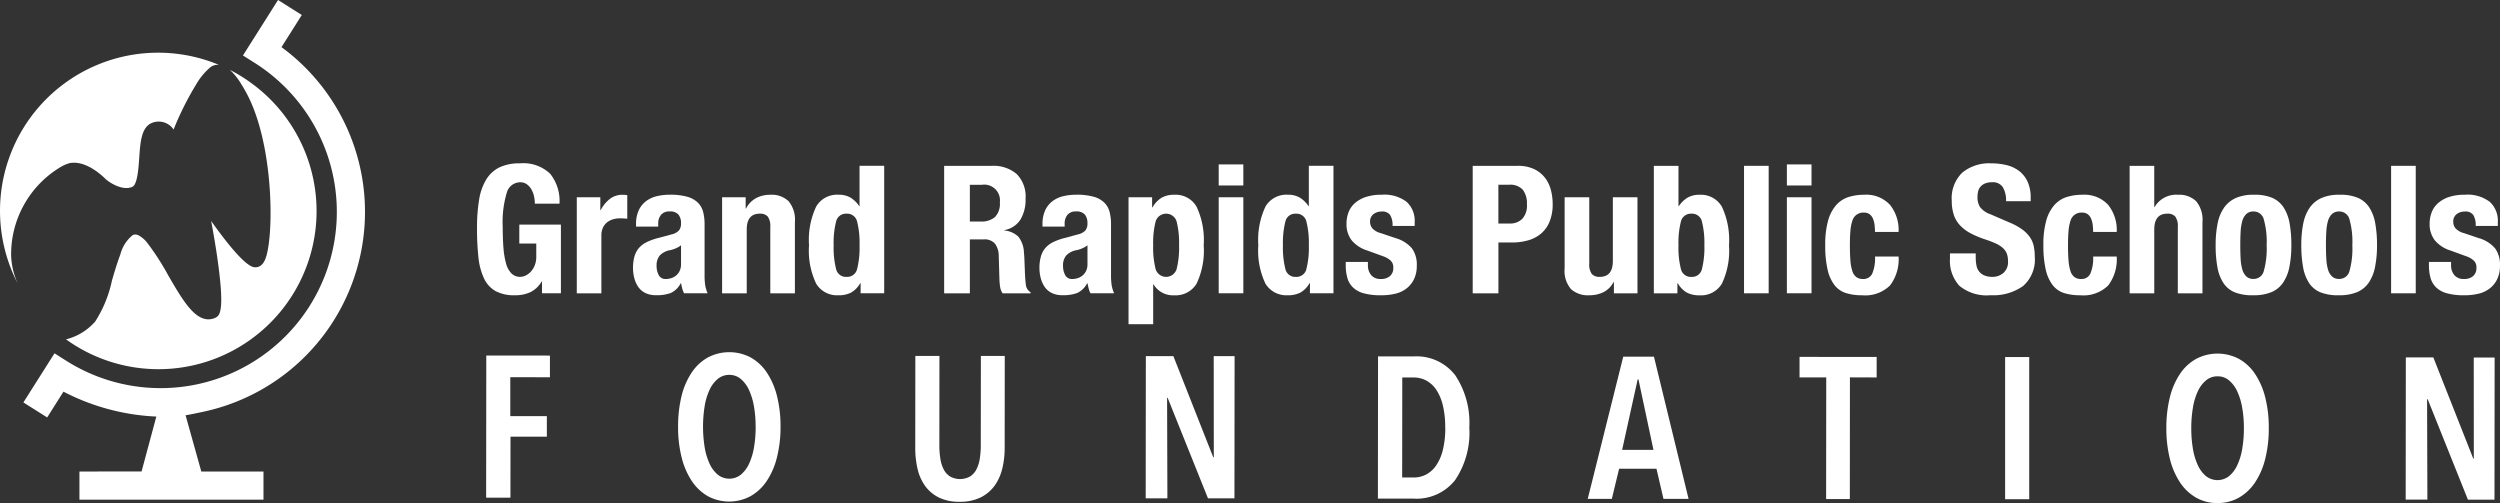<svg xmlns="http://www.w3.org/2000/svg" xmlns:xlink="http://www.w3.org/1999/xlink" width="266.729" height="53.67" viewBox="0 0 266.729 53.67"><rect x="0" y="0" width="266.729" height="53.67" fill="#333333" stroke="none"/><defs><clipPath id="clip-path"><rect id="Rectangle_1583" data-name="Rectangle 1583" width="266.729" height="53.67" fill="#fff"></rect></clipPath></defs><g id="GRPSF_White_Logo" data-name="GRPSF White Logo" transform="translate(-1142.973 -292.156)"><g id="Group_822" data-name="Group 822" transform="translate(1142.973 262.156)"><g id="Group_821" data-name="Group 821" transform="translate(0 30)" clip-path="url(#clip-path)"><path id="Path_4147" data-name="Path 4147" d="M50.321,18.671a2.523,2.523,0,0,0-.276-.734,1.766,1.766,0,0,0-.486-.551,1.162,1.162,0,0,0-.714-.219,1.492,1.492,0,0,0-1.428,1.1,10.858,10.858,0,0,0-.438,3.657q0,1.218.076,2.209a8.622,8.622,0,0,0,.277,1.687,2.409,2.409,0,0,0,.572,1.065,1.293,1.293,0,0,0,.961.372,1.347,1.347,0,0,0,.543-.133,1.806,1.806,0,0,0,.552-.4,2.207,2.207,0,0,0,.429-.676,2.487,2.487,0,0,0,.17-.963V23.7h-1.81V21.68h4.439v7.332H51.17V27.755h-.039a2.885,2.885,0,0,1-1.191,1.133,3.821,3.821,0,0,1-1.666.334,4.2,4.2,0,0,1-2.047-.438,2.981,2.981,0,0,1-1.239-1.352,6.937,6.937,0,0,1-.6-2.257,28.058,28.058,0,0,1-.151-3.113,18.238,18.238,0,0,1,.219-3.01,6.02,6.02,0,0,1,.752-2.162,3.456,3.456,0,0,1,1.409-1.306,4.9,4.9,0,0,1,2.191-.436,4.142,4.142,0,0,1,3.237,1.114,4.648,4.648,0,0,1,.991,3.189H50.407a3.616,3.616,0,0,0-.086-.78" transform="translate(6.657 2.28)" fill="#fff"></path><path id="Path_4148" data-name="Path 4148" d="M56,18.328V19.7h.038a3.759,3.759,0,0,1,.971-1.19,2.189,2.189,0,0,1,1.39-.446c.077,0,.156,0,.239.009s.162.016.238.028v2.514c-.142-.013-.276-.022-.411-.029s-.27-.009-.41-.009a2.567,2.567,0,0,0-.686.1,1.817,1.817,0,0,0-.627.314,1.581,1.581,0,0,0-.458.572,1.972,1.972,0,0,0-.171.867v6.15H53.489V18.328Z" transform="translate(8.049 2.718)" fill="#fff"></path><path id="Path_4149" data-name="Path 4149" d="M59.028,21.223a3.461,3.461,0,0,1,.285-1.5,2.593,2.593,0,0,1,.771-.971,3.078,3.078,0,0,1,1.144-.535,5.935,5.935,0,0,1,1.4-.16,6.51,6.51,0,0,1,1.9.228,2.6,2.6,0,0,1,1.124.648,2.169,2.169,0,0,1,.543,1,5.267,5.267,0,0,1,.143,1.266v5.39a7.329,7.329,0,0,0,.067,1.123,3.836,3.836,0,0,0,.258.858H64.15a2.207,2.207,0,0,1-.2-.525c-.044-.184-.085-.365-.123-.543H63.79a2.25,2.25,0,0,1-1.058,1.039,4.263,4.263,0,0,1-1.552.238,2.58,2.58,0,0,1-1.162-.238,1.988,1.988,0,0,1-.762-.657,2.941,2.941,0,0,1-.418-.943,4.158,4.158,0,0,1-.135-1.038,4.524,4.524,0,0,1,.152-1.248,2.432,2.432,0,0,1,.467-.9,2.583,2.583,0,0,1,.8-.619,6.308,6.308,0,0,1,1.17-.437l1.486-.4a1.586,1.586,0,0,0,.819-.421,1.173,1.173,0,0,0,.228-.78,1.416,1.416,0,0,0-.276-.924,1.167,1.167,0,0,0-.942-.332,1.132,1.132,0,0,0-.915.361,1.454,1.454,0,0,0-.3.971v.286H59.028Zm4.227,2.561a3.629,3.629,0,0,1-.551.181,2.015,2.015,0,0,0-1.144.572,1.618,1.618,0,0,0-.342,1.085,2.074,2.074,0,0,0,.228,1.01.8.8,0,0,0,.763.418,1.908,1.908,0,0,0,.551-.085,1.536,1.536,0,0,0,.523-.275,1.462,1.462,0,0,0,.391-.495,1.608,1.608,0,0,0,.152-.725V23.45a2.367,2.367,0,0,1-.572.334" transform="translate(8.834 2.718)" fill="#fff"></path><path id="Path_4150" data-name="Path 4150" d="M69.479,18.328v1.2h.038A2.668,2.668,0,0,1,70.6,18.413a3.219,3.219,0,0,1,1.523-.351,2.59,2.59,0,0,1,1.933.686,3.082,3.082,0,0,1,.676,2.227v7.6H72.107V21.508a1.747,1.747,0,0,0-.267-1.115,1.067,1.067,0,0,0-.857-.313q-1.389,0-1.39,1.695v6.8H66.965V18.328Z" transform="translate(10.077 2.718)" fill="#fff"></path><path id="Path_4151" data-name="Path 4151" d="M80.493,27.893a2.653,2.653,0,0,1-.981,1.009,2.867,2.867,0,0,1-1.344.285,2.6,2.6,0,0,1-2.38-1.237,8.2,8.2,0,0,1-.762-4.1,8.369,8.369,0,0,1,.762-4.123,2.581,2.581,0,0,1,2.38-1.267,2.478,2.478,0,0,1,1.268.3,3.009,3.009,0,0,1,.942.913h.038v-4.3h2.629v13.6H80.53V27.893Zm-2.581-1.515a1.071,1.071,0,0,0,1.114.848,1.084,1.084,0,0,0,1.132-.848,9.224,9.224,0,0,0,.258-2.523,9.233,9.233,0,0,0-.258-2.524,1.086,1.086,0,0,0-1.132-.848,1.074,1.074,0,0,0-1.114.848,9.233,9.233,0,0,0-.258,2.524,9.224,9.224,0,0,0,.258,2.523" transform="translate(11.29 2.315)" fill="#fff"></path><path id="Path_4152" data-name="Path 4152" d="M92.624,15.379a3.822,3.822,0,0,1,2.666.866,3.4,3.4,0,0,1,.953,2.638,4.11,4.11,0,0,1-.552,2.238,2.553,2.553,0,0,1-1.714,1.115v.038a2.479,2.479,0,0,1,1.5.667,2.83,2.83,0,0,1,.59,1.657c.025.254.045.53.056.828s.025.632.039,1c.024.723.063,1.276.114,1.657a1.057,1.057,0,0,0,.5.78v.115H93.8a1.474,1.474,0,0,1-.267-.656q-.057-.373-.077-.773l-.076-2.609a2.16,2.16,0,0,0-.4-1.257,1.465,1.465,0,0,0-1.22-.456H90.3v5.751H87.557v-13.6Zm-1.182,5.942a2.243,2.243,0,0,0,1.524-.466,2,2,0,0,0,.533-1.572A1.675,1.675,0,0,0,91.594,17.4H90.3v3.923Z" transform="translate(13.176 2.315)" fill="#fff"></path><path id="Path_4153" data-name="Path 4153" d="M96.721,21.223a3.461,3.461,0,0,1,.285-1.5,2.6,2.6,0,0,1,.771-.971,3.078,3.078,0,0,1,1.144-.535,5.935,5.935,0,0,1,1.4-.16,6.509,6.509,0,0,1,1.9.228,2.6,2.6,0,0,1,1.124.648,2.169,2.169,0,0,1,.543,1,5.267,5.267,0,0,1,.143,1.266v5.39a7.328,7.328,0,0,0,.067,1.123,3.842,3.842,0,0,0,.259.858h-2.516a2.16,2.16,0,0,1-.2-.525c-.044-.184-.085-.365-.123-.543h-.037a2.25,2.25,0,0,1-1.058,1.039,4.263,4.263,0,0,1-1.552.238,2.579,2.579,0,0,1-1.162-.238,1.988,1.988,0,0,1-.762-.657,2.94,2.94,0,0,1-.418-.943,4.158,4.158,0,0,1-.135-1.038,4.478,4.478,0,0,1,.153-1.248,2.412,2.412,0,0,1,.466-.9,2.583,2.583,0,0,1,.8-.619,6.291,6.291,0,0,1,1.171-.437l1.485-.4a1.586,1.586,0,0,0,.819-.421,1.167,1.167,0,0,0,.228-.78,1.41,1.41,0,0,0-.277-.924,1.163,1.163,0,0,0-.941-.332,1.132,1.132,0,0,0-.915.361,1.454,1.454,0,0,0-.3.971v.286H96.721Zm4.227,2.561a3.628,3.628,0,0,1-.551.181,2.015,2.015,0,0,0-1.144.572,1.618,1.618,0,0,0-.342,1.085,2.087,2.087,0,0,0,.228,1.01.8.8,0,0,0,.762.418,1.909,1.909,0,0,0,.552-.085,1.536,1.536,0,0,0,.523-.275,1.462,1.462,0,0,0,.391-.495,1.608,1.608,0,0,0,.152-.725V23.45a2.389,2.389,0,0,1-.572.334" transform="translate(14.506 2.718)" fill="#fff"></path><path id="Path_4154" data-name="Path 4154" d="M107.172,18.328v1.084h.038a2.876,2.876,0,0,1,.981-1.037,2.636,2.636,0,0,1,1.341-.314,2.579,2.579,0,0,1,2.38,1.267,8.354,8.354,0,0,1,.763,4.123,8.188,8.188,0,0,1-.763,4.1,2.6,2.6,0,0,1-2.38,1.237,2.427,2.427,0,0,1-2.208-1.162h-.039v4.248h-2.629V18.328Zm.37,7.646a1.169,1.169,0,0,0,2.248,0,9.317,9.317,0,0,0,.258-2.523,9.327,9.327,0,0,0-.258-2.524,1.169,1.169,0,0,0-2.248,0,9.335,9.335,0,0,0-.257,2.524,9.325,9.325,0,0,0,.257,2.523" transform="translate(15.749 2.718)" fill="#fff"></path><path id="Path_4155" data-name="Path 4155" d="M115.646,17.494h-2.628V15.247h2.628Zm0,11.5h-2.628V18.751h2.628Z" transform="translate(17.007 2.295)" fill="#fff"></path><path id="Path_4156" data-name="Path 4156" d="M122.159,27.893a2.651,2.651,0,0,1-.98,1.009,2.876,2.876,0,0,1-1.345.285,2.6,2.6,0,0,1-2.38-1.237,8.2,8.2,0,0,1-.762-4.1,8.369,8.369,0,0,1,.762-4.123,2.582,2.582,0,0,1,2.38-1.267,2.471,2.471,0,0,1,1.267.3,3,3,0,0,1,.943.913h.038v-4.3h2.628v13.6H122.2V27.893Zm-2.581-1.515a1.071,1.071,0,0,0,1.113.848,1.084,1.084,0,0,0,1.133-.848,9.27,9.27,0,0,0,.258-2.523,9.28,9.28,0,0,0-.258-2.524,1.087,1.087,0,0,0-1.133-.848,1.073,1.073,0,0,0-1.113.848,9.225,9.225,0,0,0-.259,2.524,9.215,9.215,0,0,0,.259,2.523" transform="translate(17.56 2.315)" fill="#fff"></path><path id="Path_4157" data-name="Path 4157" d="M127.165,25.563a1.591,1.591,0,0,0,.352,1.077,1.27,1.27,0,0,0,1.019.408,1.454,1.454,0,0,0,.971-.3,1.126,1.126,0,0,0,.364-.915.955.955,0,0,0-.286-.751,2.257,2.257,0,0,0-.667-.411L127.069,24a3.5,3.5,0,0,1-1.637-1.077,2.775,2.775,0,0,1-.552-1.78,3.385,3.385,0,0,1,.209-1.191,2.5,2.5,0,0,1,.666-.981,3.356,3.356,0,0,1,1.171-.667,5.315,5.315,0,0,1,1.723-.246,3.892,3.892,0,0,1,2.647.762,2.723,2.723,0,0,1,.858,2.151v.419h-2.363a2.1,2.1,0,0,0-.255-1.171,1.025,1.025,0,0,0-.905-.37,1.421,1.421,0,0,0-.867.275.97.97,0,0,0-.369.829,1.087,1.087,0,0,0,.237.686,1.842,1.842,0,0,0,.9.514l1.581.533a3.606,3.606,0,0,1,1.753,1.1,2.975,2.975,0,0,1,.513,1.837,3.274,3.274,0,0,1-.285,1.419,2.753,2.753,0,0,1-.792,1,3.089,3.089,0,0,1-1.2.573,6.481,6.481,0,0,1-1.532.171,6.829,6.829,0,0,1-1.838-.209,2.65,2.65,0,0,1-1.162-.63,2.249,2.249,0,0,1-.6-1.018,4.846,4.846,0,0,1-.171-1.343v-.361h2.361Z" transform="translate(18.781 2.718)" fill="#fff"></path><path id="Path_4158" data-name="Path 4158" d="M141.372,15.379a3.963,3.963,0,0,1,1.763.352,3.234,3.234,0,0,1,1.152.924,3.585,3.585,0,0,1,.628,1.306,5.9,5.9,0,0,1,.191,1.5,4.875,4.875,0,0,1-.314,1.827,3.32,3.32,0,0,1-.877,1.276,3.641,3.641,0,0,1-1.361.743,5.958,5.958,0,0,1-1.772.247h-1.465v5.429h-2.744v-13.6Zm-.838,6.153a1.81,1.81,0,0,0,1.324-.495,2.082,2.082,0,0,0,.5-1.543,2.417,2.417,0,0,0-.438-1.564,1.8,1.8,0,0,0-1.466-.533h-1.141v4.134Z" transform="translate(20.552 2.315)" fill="#fff"></path><path id="Path_4159" data-name="Path 4159" d="M150.317,27.339a2.491,2.491,0,0,1-1.086,1.086,3.423,3.423,0,0,1-1.523.324,2.654,2.654,0,0,1-1.932-.658,2.978,2.978,0,0,1-.678-2.2v-7.6h2.628v7.066a1.751,1.751,0,0,0,.267,1.114,1.067,1.067,0,0,0,.858.314c.925,0,1.391-.565,1.391-1.695v-6.8h2.627V28.54h-2.514v-1.2Z" transform="translate(21.835 2.753)" fill="#fff"></path><path id="Path_4160" data-name="Path 4160" d="M156,15.379v4.3h.037a3.008,3.008,0,0,1,.942-.913,2.478,2.478,0,0,1,1.268-.3,2.581,2.581,0,0,1,2.38,1.267,8.356,8.356,0,0,1,.762,4.123,8.19,8.19,0,0,1-.762,4.1,2.6,2.6,0,0,1-2.38,1.237,2.862,2.862,0,0,1-1.343-.285,2.637,2.637,0,0,1-.981-1.009h-.038v1.085h-2.514v-13.6Zm.257,11a1.084,1.084,0,0,0,1.133.848,1.072,1.072,0,0,0,1.114-.848,9.269,9.269,0,0,0,.258-2.523,9.278,9.278,0,0,0-.258-2.524,1.074,1.074,0,0,0-1.114-.848,1.087,1.087,0,0,0-1.133.848A9.243,9.243,0,0,0,156,23.855a9.234,9.234,0,0,0,.257,2.523" transform="translate(23.08 2.315)" fill="#fff"></path><rect id="Rectangle_1580" data-name="Rectangle 1580" width="2.628" height="13.599" transform="translate(186.074 17.693)" fill="#fff"></rect><path id="Path_4161" data-name="Path 4161" d="M168.337,17.494h-2.628V15.247h2.628Zm0,11.5h-2.628V18.751h2.628Z" transform="translate(24.936 2.295)" fill="#fff"></path><path id="Path_4162" data-name="Path 4162" d="M174.532,21.279a2.558,2.558,0,0,0-.17-.656,1.162,1.162,0,0,0-.352-.476.959.959,0,0,0-.611-.182,1.2,1.2,0,0,0-1.238.867,4.51,4.51,0,0,0-.209,1.085q-.057.658-.056,1.552,0,.953.056,1.629a4.721,4.721,0,0,0,.209,1.114,1.268,1.268,0,0,0,.43.637,1.173,1.173,0,0,0,.712.2,1.025,1.025,0,0,0,.973-.569,4.126,4.126,0,0,0,.3-1.829h2.516a4.612,4.612,0,0,1-.905,3.076,3.761,3.761,0,0,1-3,1.057,5.6,5.6,0,0,1-1.723-.238,2.5,2.5,0,0,1-1.218-.857,4.239,4.239,0,0,1-.733-1.658,11.306,11.306,0,0,1-.247-2.581,9.491,9.491,0,0,1,.3-2.617,4.269,4.269,0,0,1,.857-1.658,2.978,2.978,0,0,1,1.315-.867,5.408,5.408,0,0,1,1.676-.246,3.443,3.443,0,0,1,2.751,1.066,4.267,4.267,0,0,1,.925,2.9h-2.516a5.611,5.611,0,0,0-.047-.744" transform="translate(25.472 2.718)" fill="#fff"></path><path id="Path_4163" data-name="Path 4163" d="M183.581,25.165a4.668,4.668,0,0,0,.075.867,1.51,1.51,0,0,0,.288.657,1.4,1.4,0,0,0,.56.418,2.25,2.25,0,0,0,.886.153,1.757,1.757,0,0,0,1.134-.41,1.537,1.537,0,0,0,.5-1.267,2.3,2.3,0,0,0-.122-.79,1.6,1.6,0,0,0-.411-.6,2.931,2.931,0,0,0-.752-.486,10.56,10.56,0,0,0-1.152-.446,9.915,9.915,0,0,1-1.582-.667,4.268,4.268,0,0,1-1.113-.847,3.027,3.027,0,0,1-.657-1.125,4.7,4.7,0,0,1-.211-1.476,3.8,3.8,0,0,1,1.124-3.009,4.508,4.508,0,0,1,3.084-.989,6.692,6.692,0,0,1,1.685.2,3.558,3.558,0,0,1,1.335.648,3.057,3.057,0,0,1,.876,1.142,4.01,4.01,0,0,1,.315,1.667v.382h-2.629a2.721,2.721,0,0,0-.344-1.5,1.259,1.259,0,0,0-1.141-.522,1.906,1.906,0,0,0-.762.133,1.276,1.276,0,0,0-.486.351,1.2,1.2,0,0,0-.248.505,2.627,2.627,0,0,0-.066.59,1.96,1.96,0,0,0,.266,1.057,2.38,2.38,0,0,0,1.144.79l2.113.913a6.517,6.517,0,0,1,1.275.714,3.481,3.481,0,0,1,.79.8,2.634,2.634,0,0,1,.411.943,5.294,5.294,0,0,1,.114,1.142,3.743,3.743,0,0,1-1.247,3.133,5.5,5.5,0,0,1-3.476.981,4.56,4.56,0,0,1-3.324-1.009,3.941,3.941,0,0,1-1-2.9v-.552h2.744Z" transform="translate(27.213 2.28)" fill="#fff"></path><path id="Path_4164" data-name="Path 4164" d="M194.761,21.279a2.56,2.56,0,0,0-.17-.656,1.172,1.172,0,0,0-.352-.476.958.958,0,0,0-.611-.182,1.2,1.2,0,0,0-1.238.867,4.454,4.454,0,0,0-.209,1.085q-.057.658-.058,1.552,0,.953.058,1.629a4.662,4.662,0,0,0,.209,1.114,1.28,1.28,0,0,0,.428.637,1.185,1.185,0,0,0,.714.2,1.023,1.023,0,0,0,.972-.569,4.107,4.107,0,0,0,.3-1.829h2.515a4.611,4.611,0,0,1-.9,3.076,3.761,3.761,0,0,1-3,1.057,5.6,5.6,0,0,1-1.723-.238,2.5,2.5,0,0,1-1.218-.857,4.256,4.256,0,0,1-.734-1.658,11.372,11.372,0,0,1-.247-2.581,9.445,9.445,0,0,1,.3-2.617,4.254,4.254,0,0,1,.857-1.658,2.974,2.974,0,0,1,1.314-.867,5.42,5.42,0,0,1,1.677-.246,3.443,3.443,0,0,1,2.751,1.066,4.267,4.267,0,0,1,.924,2.9h-2.515a5.621,5.621,0,0,0-.047-.744" transform="translate(28.516 2.718)" fill="#fff"></path><path id="Path_4165" data-name="Path 4165" d="M200.12,15.379v4.4h.037a2.66,2.66,0,0,1,2.5-1.314,2.592,2.592,0,0,1,1.933.687,3.087,3.087,0,0,1,.675,2.227v7.6h-2.629V21.911a1.756,1.756,0,0,0-.266-1.115,1.066,1.066,0,0,0-.857-.314q-1.391,0-1.39,1.7v6.8h-2.628v-13.6Z" transform="translate(29.719 2.315)" fill="#fff"></path><path id="Path_4166" data-name="Path 4166" d="M205.681,21.127a4.459,4.459,0,0,1,.685-1.685,3.052,3.052,0,0,1,1.248-1.03,4.563,4.563,0,0,1,1.894-.351,4.828,4.828,0,0,1,1.963.314,2.767,2.767,0,0,1,1.238,1.018,4.586,4.586,0,0,1,.648,1.695,12.936,12.936,0,0,1,.19,2.362,11.545,11.545,0,0,1-.211,2.324,4.458,4.458,0,0,1-.685,1.685,2.834,2.834,0,0,1-1.248,1,4.864,4.864,0,0,1-1.895.324,5.059,5.059,0,0,1-1.96-.3,2.648,2.648,0,0,1-1.238-.991,4.455,4.455,0,0,1-.648-1.695,12.741,12.741,0,0,1-.191-2.353,11.36,11.36,0,0,1,.211-2.323m2.456,3.771a4.916,4.916,0,0,0,.179,1.141,1.64,1.64,0,0,0,.43.744,1.076,1.076,0,0,0,.76.265,1.112,1.112,0,0,0,1.1-.836,8.852,8.852,0,0,0,.306-2.762,8.877,8.877,0,0,0-.306-2.762,1.112,1.112,0,0,0-1.1-.836,1.071,1.071,0,0,0-.76.266,1.636,1.636,0,0,0-.43.743A4.947,4.947,0,0,0,208.137,22c-.026.445-.038.926-.038,1.447s.012,1,.038,1.448" transform="translate(30.92 2.718)" fill="#fff"></path><path id="Path_4167" data-name="Path 4167" d="M213.624,21.127a4.5,4.5,0,0,1,.686-1.685,3.067,3.067,0,0,1,1.248-1.03,4.572,4.572,0,0,1,1.895-.351,4.819,4.819,0,0,1,1.962.314,2.764,2.764,0,0,1,1.239,1.018,4.586,4.586,0,0,1,.647,1.695,12.927,12.927,0,0,1,.191,2.362,11.548,11.548,0,0,1-.211,2.324,4.5,4.5,0,0,1-.685,1.685,2.84,2.84,0,0,1-1.248,1,4.868,4.868,0,0,1-1.895.324,5.059,5.059,0,0,1-1.96-.3,2.643,2.643,0,0,1-1.238-.991,4.456,4.456,0,0,1-.648-1.695,12.74,12.74,0,0,1-.192-2.353,11.531,11.531,0,0,1,.209-2.323m2.459,3.771a4.92,4.92,0,0,0,.18,1.141,1.638,1.638,0,0,0,.429.744,1.079,1.079,0,0,0,.762.265,1.113,1.113,0,0,0,1.1-.836,8.85,8.85,0,0,0,.306-2.762,8.875,8.875,0,0,0-.306-2.762,1.113,1.113,0,0,0-1.1-.836,1.074,1.074,0,0,0-.762.266,1.634,1.634,0,0,0-.429.743,4.951,4.951,0,0,0-.18,1.142c-.028.445-.039.926-.039,1.447s.012,1,.039,1.448" transform="translate(32.115 2.718)" fill="#fff"></path><rect id="Rectangle_1581" data-name="Rectangle 1581" width="2.628" height="13.599" transform="translate(255.111 17.693)" fill="#fff"></rect><path id="Path_4168" data-name="Path 4168" d="M227.613,25.563a1.586,1.586,0,0,0,.353,1.077,1.268,1.268,0,0,0,1.019.408,1.456,1.456,0,0,0,.971-.3,1.129,1.129,0,0,0,.362-.915.955.955,0,0,0-.286-.751,2.251,2.251,0,0,0-.666-.411L227.518,24a3.5,3.5,0,0,1-1.637-1.077,2.776,2.776,0,0,1-.555-1.78,3.361,3.361,0,0,1,.212-1.191,2.5,2.5,0,0,1,.666-.981,3.357,3.357,0,0,1,1.171-.667,5.3,5.3,0,0,1,1.722-.246,3.9,3.9,0,0,1,2.648.762,2.73,2.73,0,0,1,.857,2.151v.419h-2.363a2.084,2.084,0,0,0-.257-1.171,1.02,1.02,0,0,0-.9-.37,1.421,1.421,0,0,0-.867.275.971.971,0,0,0-.37.829,1.081,1.081,0,0,0,.238.686,1.837,1.837,0,0,0,.9.514l1.581.533a3.593,3.593,0,0,1,1.751,1.1,2.961,2.961,0,0,1,.515,1.837,3.275,3.275,0,0,1-.285,1.419,2.775,2.775,0,0,1-.79,1,3.118,3.118,0,0,1-1.2.573,6.5,6.5,0,0,1-1.534.171,6.82,6.82,0,0,1-1.837-.209,2.655,2.655,0,0,1-1.163-.63,2.282,2.282,0,0,1-.6-1.018,4.937,4.937,0,0,1-.17-1.343v-.361h2.361Z" transform="translate(33.896 2.718)" fill="#fff"></path><path id="Path_4169" data-name="Path 4169" d="M47.661,35.282l0,4.157,3.9,0,0,2.186-3.878,0-.007,6.513-2.592,0,.016-15.17,6.791.007,0,2.314Z" transform="translate(6.783 4.961)" fill="#fff"></path><path id="Path_4170" data-name="Path 4170" d="M73.813,40.609a13.2,13.2,0,0,1-.38,3.266,8,8,0,0,1-1.084,2.517,5.092,5.092,0,0,1-1.727,1.626,4.811,4.811,0,0,1-4.575,0,5.155,5.155,0,0,1-1.711-1.629,7.985,7.985,0,0,1-1.078-2.52,13.056,13.056,0,0,1-.374-3.267,13.445,13.445,0,0,1,.368-3.257,7.881,7.881,0,0,1,1.075-2.5,5.024,5.024,0,0,1,1.725-1.616,4.909,4.909,0,0,1,4.586,0,5.031,5.031,0,0,1,1.723,1.62,8.014,8.014,0,0,1,1.079,2.508,13.048,13.048,0,0,1,.373,3.257m-2.658,0a12.418,12.418,0,0,0-.179-2.176,7,7,0,0,0-.534-1.758,3.358,3.358,0,0,0-.877-1.169,1.871,1.871,0,0,0-1.211-.429,1.9,1.9,0,0,0-1.232.427,3.333,3.333,0,0,0-.879,1.168,6.565,6.565,0,0,0-.528,1.757,13.968,13.968,0,0,0,0,4.349,6.754,6.754,0,0,0,.525,1.767,3.3,3.3,0,0,0,.877,1.18,1.988,1.988,0,0,0,2.463,0,3.326,3.326,0,0,0,.881-1.179,6.841,6.841,0,0,0,.526-1.767,12.886,12.886,0,0,0,.174-2.173" transform="translate(9.463 4.914)" fill="#fff"></path><path id="Path_4171" data-name="Path 4171" d="M94.153,45.056a5.107,5.107,0,0,1-.838,1.832,4.051,4.051,0,0,1-1.491,1.23,4.951,4.951,0,0,1-2.218.449,4.866,4.866,0,0,1-2.207-.453,3.974,3.974,0,0,1-1.466-1.232,5.027,5.027,0,0,1-.812-1.833,9.818,9.818,0,0,1-.244-2.249l.009-9.793,2.571,0-.009,9.557a9.019,9.019,0,0,0,.1,1.361,3.761,3.761,0,0,0,.342,1.146,2.011,2.011,0,0,0,.673.782,2.194,2.194,0,0,0,2.186,0,1.994,1.994,0,0,0,.675-.78,3.782,3.782,0,0,0,.344-1.147,9.273,9.273,0,0,0,.1-1.36l.01-9.555,2.548,0-.009,9.792a9.413,9.413,0,0,1-.259,2.248" transform="translate(12.773 4.967)" fill="#fff"></path><path id="Path_4172" data-name="Path 4172" d="M112.893,48.2l-4.3-10.718h-.063l.032,10.713-2.315,0,.016-15.169,2.936,0,4.252,10.781h.063l-.009-10.777,2.227,0-.016,15.169Z" transform="translate(15.989 4.97)" fill="#fff"></path><path id="Path_4173" data-name="Path 4173" d="M137.536,40.665a9.038,9.038,0,0,1-1.515,5.581,5.243,5.243,0,0,1-4.449,1.978l-3.791,0,.015-15.171,3.814,0a5.2,5.2,0,0,1,4.422,2.009,9.127,9.127,0,0,1,1.5,5.6m-2.57,0a9.986,9.986,0,0,0-.243-2.356,5.221,5.221,0,0,0-.695-1.673,3.047,3.047,0,0,0-1.071-1,2.824,2.824,0,0,0-1.35-.332h-1.221l-.012,10.67H131.6a2.83,2.83,0,0,0,1.351-.33,2.994,2.994,0,0,0,1.071-.994,5.127,5.127,0,0,0,.7-1.66,9.793,9.793,0,0,0,.249-2.325" transform="translate(19.229 4.974)" fill="#fff"></path><path id="Path_4174" data-name="Path 4174" d="M155.321,48.248l-.747-3.216-3.985,0-.777,3.213-2.57,0,3.786-15.166,3.278,0L158,48.25ZM152.653,35.5h-.084l-1.658,7.518,3.342,0Z" transform="translate(22.157 4.977)" fill="#fff"></path><path id="Path_4175" data-name="Path 4175" d="M172.259,35.281l-.01,12.984-2.53,0,.013-12.983-2.849,0,0-2.186,8.227.009,0,2.186Z" transform="translate(25.113 4.98)" fill="#fff"></path><rect id="Rectangle_1582" data-name="Rectangle 1582" width="2.572" height="15.169" transform="translate(213.93 38.094)" fill="#fff"></rect><path id="Path_4176" data-name="Path 4176" d="M211.827,40.748a13.111,13.111,0,0,1-.378,3.269,8.018,8.018,0,0,1-1.083,2.516,5.15,5.15,0,0,1-1.725,1.626,4.543,4.543,0,0,1-2.284.576,4.5,4.5,0,0,1-2.292-.581,5.143,5.143,0,0,1-1.714-1.629,8.09,8.09,0,0,1-1.079-2.52,13.278,13.278,0,0,1-.372-3.267,13.56,13.56,0,0,1,.367-3.256,7.883,7.883,0,0,1,1.075-2.507,5.019,5.019,0,0,1,1.728-1.615,4.9,4.9,0,0,1,4.584,0,5.009,5.009,0,0,1,1.723,1.62,8.014,8.014,0,0,1,1.078,2.507,13.008,13.008,0,0,1,.372,3.257m-2.656,0a12.279,12.279,0,0,0-.178-2.173,6.9,6.9,0,0,0-.534-1.758,3.382,3.382,0,0,0-.878-1.17,1.858,1.858,0,0,0-1.209-.429,1.887,1.887,0,0,0-1.232.427,3.327,3.327,0,0,0-.881,1.168,6.593,6.593,0,0,0-.525,1.757,12.747,12.747,0,0,0-.175,2.173,13.012,13.012,0,0,0,.17,2.174,6.75,6.75,0,0,0,.522,1.768,3.312,3.312,0,0,0,.877,1.18,1.988,1.988,0,0,0,2.464,0,3.28,3.28,0,0,0,.879-1.178A6.651,6.651,0,0,0,209,42.921a13.119,13.119,0,0,0,.173-2.174" transform="translate(30.232 4.935)" fill="#fff"></path><path id="Path_4177" data-name="Path 4177" d="M229.736,48.324,225.44,37.6h-.063l.032,10.713-2.315,0,.016-15.168,2.934,0L230.3,43.931h.064l-.008-10.775h2.227l-.015,15.169Z" transform="translate(33.572 4.988)" fill="#fff"></path><path id="Path_4178" data-name="Path 4178" d="M14.779,50.3l1.574-5.856a23.732,23.732,0,0,1-9.907-2.658L4.708,44.537l-2.539-1.6,3.32-5.24,1.266.8A18.8,18.8,0,0,0,26.862,6.719l-1.267-.8L29.338,0l2.535,1.6L29.707,5.029a21.8,21.8,0,0,1-8.116,38.851c-.512.114-1.6.346-2.118.427l1.679,6h6.633v3H8.149v-3Z" transform="translate(0.326 0)" fill="#fff"></path><path id="Path_4179" data-name="Path 4179" d="M6.555,17.034a3.8,3.8,0,0,1,.89-.369c1.79-.33,3.615,1.49,3.815,1.7.377.344,1.8,1.307,2.865.832.529-.237.651-1.943.729-3.075.116-1.7.228-3.3,1.366-3.746a1.9,1.9,0,0,1,2.3.712,31.876,31.876,0,0,1,2.411-4.819,6.941,6.941,0,0,1,1.41-1.737,1.289,1.289,0,0,1,1.015-.349A16.87,16.87,0,0,0,1.889,29.511a7.949,7.949,0,0,1-.7-2.922,10.842,10.842,0,0,1,5.365-9.555" transform="translate(0 0.735)" fill="#fff"></path><path id="Path_4180" data-name="Path 4180" d="M25.8,7.823a16.638,16.638,0,0,0-1.529-.986l0,0c-.222-.128-.452-.243-.683-.36a4.543,4.543,0,0,1,.556.565l0,0a7.107,7.107,0,0,1,.727,1.041c.129.2.246.407.365.619,2.72,4.758,3.072,13.2,2.444,16.815-.167.965-.428,1.874-1.179,2.011a1.023,1.023,0,0,1-.345,0c-1-.2-2.986-2.724-4.548-4.926.206,1.093.411,2.287.586,3.446.956,6.412.309,6.685-.209,6.91a1.682,1.682,0,0,1-.362.108c-1.713.314-3.058-2.011-4.616-4.7a27.139,27.139,0,0,0-2.174-3.376,2.979,2.979,0,0,0-.988-.865.806.806,0,0,0-.451-.071.573.573,0,0,0-.155.055,3.886,3.886,0,0,0-1.32,2.063c-.339.886-.641,1.913-.9,2.8A13.069,13.069,0,0,1,9.24,33.323a6.084,6.084,0,0,1-3.117,1.906,17.178,17.178,0,0,0,1.529.983A16.87,16.87,0,0,0,25.8,7.823" transform="translate(0.921 0.976)" fill="#fff"></path></g></g></g></svg>
